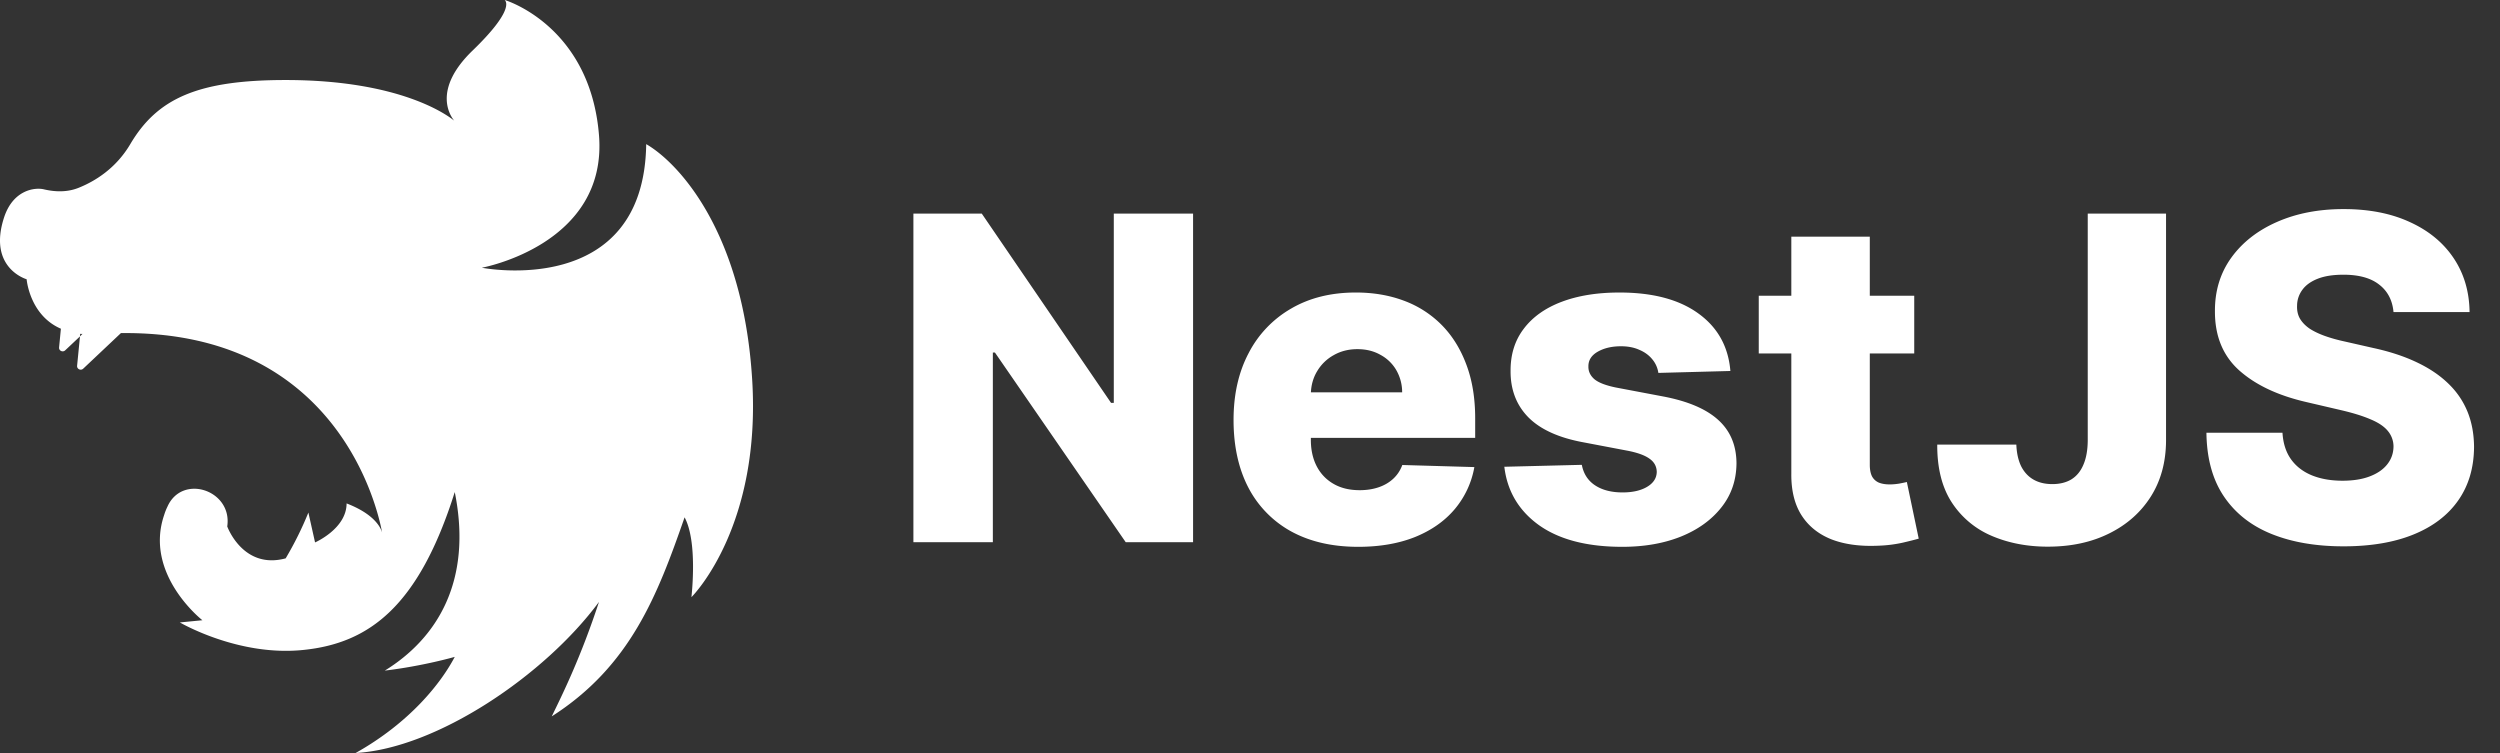 <svg width="166" height="50" fill="none" xmlns="http://www.w3.org/2000/svg"><rect width="100%" height="100%" fill="#333333" stroke="none"/><path d="M45.912 39.652c.024-.255.407-3.696-.455-5.301-1.795 5.155-3.59 9.873-8.821 13.217.742-1.52 1.939-3.952 3.136-7.6C36.18 44.832 28.999 49.696 23.612 50c3.64-2.043 5.686-4.67 6.584-6.384 0 0-2.095.608-4.644.912 3.447-2.128 5.841-5.922 4.644-11.855-2.394 7.6-5.686 10.031-10.03 10.481-4.334.462-8.224-1.824-8.224-1.824l1.497-.146s-3.89-3.04-2.538-6.991a3.7 3.7 0 0 1 .216-.548c.981-2.213 4.32-1.094 3.973 1.301v.013s1.042 2.881 3.879 2.115a22.552 22.552 0 0 0 1.508-3.04l.443 1.983s2.094-.912 2.094-2.59c1.796.693 2.25 1.556 2.358 1.933-.31-1.702-3.016-13.412-17.344-13.242l-2.501 2.36c-.168.157-.431.023-.407-.195l.191-1.946.168-.17c-.048.012-.108 0-.156 0l-.012.17-.981.924c-.168.158-.431.024-.407-.194l.12-1.24c-2.083-.9-2.275-3.284-2.275-3.284s-2.597-.741-1.496-4.11c.599-1.824 2.035-2.006 2.645-1.86.778.182 1.58.194 2.322-.11 1.078-.437 2.454-1.276 3.412-2.893 1.795-3.04 4.488-4.256 10.318-4.256 7.72 0 10.832 2.407 11.191 2.7-.215-.256-1.52-2.02 1.233-4.67C34.11.717 33.619.097 33.512 0c.407.122 5.685 1.946 6.26 8.962.598 7.295-7.78 8.815-7.78 8.815s10.772 2.128 10.916-8.207c2.106 1.216 6.44 5.775 7.038 15.661.586 9.582-3.782 14.166-4.034 14.421ZM79.22 14.182V36h-4.474l-8.683-12.592h-.138V36H60.65V14.182h4.539l8.586 12.57h.181v-12.57h5.263Zm10.965 22.127c-1.712 0-3.189-.337-4.432-1.012a7 7 0 0 1-2.855-2.908c-.66-1.265-.99-2.767-.99-4.507 0-1.69.333-3.168 1-4.432a7.231 7.231 0 0 1 2.824-2.961c1.215-.71 2.646-1.066 4.293-1.066 1.165 0 2.23.181 3.196.544a6.87 6.87 0 0 1 2.504 1.608c.703.71 1.25 1.588 1.64 2.632.391 1.037.587 2.226.587 3.569v1.3H83.728V26.05h9.375a2.935 2.935 0 0 0-.394-1.481 2.679 2.679 0 0 0-1.055-1.012c-.44-.249-.948-.373-1.523-.373-.583 0-1.105.131-1.566.394a2.899 2.899 0 0 0-1.097 1.055c-.27.44-.412.94-.427 1.502v3.079c0 .667.132 1.253.395 1.758.262.497.635.884 1.118 1.16.483.278 1.058.416 1.726.416.462 0 .88-.064 1.257-.192.377-.127.7-.316.97-.564.27-.249.472-.554.607-.916l4.783.138a5.919 5.919 0 0 1-1.31 2.802c-.668.788-1.545 1.403-2.631 1.843-1.087.433-2.344.65-3.772.65Zm24.713-11.676-4.783.128a1.788 1.788 0 0 0-.405-.906c-.22-.27-.508-.48-.863-.628-.348-.157-.753-.235-1.214-.235-.604 0-1.119.12-1.545.362-.419.242-.625.569-.618.98-.007.32.121.597.384.832.27.234.749.422 1.438.564l3.153.597c1.634.312 2.848.83 3.644 1.555.802.724 1.207 1.683 1.214 2.877-.007 1.122-.341 2.098-1.001 2.93-.654.83-1.548 1.477-2.685 1.938-1.136.455-2.436.682-3.899.682-2.337 0-4.18-.48-5.529-1.438-1.342-.966-2.109-2.259-2.301-3.878l5.145-.128c.114.597.409 1.051.885 1.364.475.312 1.083.468 1.821.468.668 0 1.211-.124 1.63-.372.419-.249.632-.58.64-.991-.008-.37-.171-.664-.491-.884-.319-.228-.82-.405-1.502-.533l-2.855-.543c-1.64-.299-2.862-.85-3.665-1.652-.802-.81-1.2-1.84-1.193-3.09-.007-1.093.284-2.027.874-2.801.589-.781 1.427-1.378 2.514-1.79 1.087-.412 2.369-.618 3.846-.618 2.216 0 3.963.466 5.241 1.396 1.279.923 1.985 2.195 2.12 3.814Zm12.207-4.997v3.836h-10.324v-3.836h10.324Zm-8.161-3.92h5.21v15.138c0 .32.049.58.149.778.106.192.259.33.458.416.199.078.437.117.714.117.198 0 .408-.018.628-.053.227-.043.398-.079.512-.107l.788 3.76c-.249.072-.6.16-1.055.267a8.747 8.747 0 0 1-1.608.202c-1.222.057-2.27-.085-3.143-.426-.867-.348-1.531-.888-1.992-1.62-.455-.73-.675-1.65-.661-2.758V15.716Zm19.682-1.534h5.199v15.085c-.007 1.413-.344 2.65-1.012 3.707-.668 1.052-1.591 1.868-2.77 2.45-1.172.583-2.528.874-4.069.874-1.364 0-2.603-.238-3.718-.714a5.897 5.897 0 0 1-2.653-2.215c-.654-1.002-.977-2.284-.97-3.846h5.252c.022.56.128 1.04.32 1.438.199.39.472.685.82.884.348.199.764.299 1.247.299.504 0 .93-.107 1.278-.32.348-.22.611-.544.789-.97.184-.426.28-.955.287-1.587V14.182Zm20.303 6.541c-.071-.781-.387-1.389-.948-1.822-.554-.44-1.346-.66-2.376-.66-.682 0-1.25.088-1.704.266-.455.178-.796.423-1.023.735a1.776 1.776 0 0 0-.352 1.055c-.014.327.05.614.192.863.149.248.362.469.639.66.284.185.625.348 1.023.49.398.142.845.267 1.342.373l1.875.426c1.08.235 2.032.547 2.855.938.831.39 1.527.856 2.088 1.395.569.54.998 1.162 1.29 1.865.291.703.44 1.491.447 2.365-.007 1.378-.355 2.56-1.044 3.547-.689.988-1.68 1.744-2.972 2.27-1.286.525-2.838.788-4.656.788-1.825 0-3.416-.273-4.773-.82-1.356-.547-2.411-1.378-3.164-2.493-.753-1.115-1.14-2.525-1.161-4.23h5.05c.042.703.231 1.29.564 1.758.334.469.792.824 1.375 1.066.589.241 1.271.362 2.045.362.71 0 1.314-.096 1.811-.288.505-.192.892-.458 1.161-.799.27-.34.409-.731.416-1.172a1.613 1.613 0 0 0-.384-1.055c-.248-.298-.632-.553-1.15-.767-.511-.22-1.165-.422-1.96-.607l-2.28-.532c-1.889-.434-3.377-1.133-4.464-2.1-1.087-.972-1.626-2.286-1.619-3.94-.007-1.35.355-2.533 1.086-3.549.732-1.015 1.744-1.807 3.037-2.375 1.292-.568 2.766-.853 4.421-.853 1.69 0 3.157.288 4.4.863 1.25.569 2.219 1.368 2.908 2.397.689 1.03 1.04 2.223 1.055 3.58h-5.05Z" fill="#fff"/></svg>